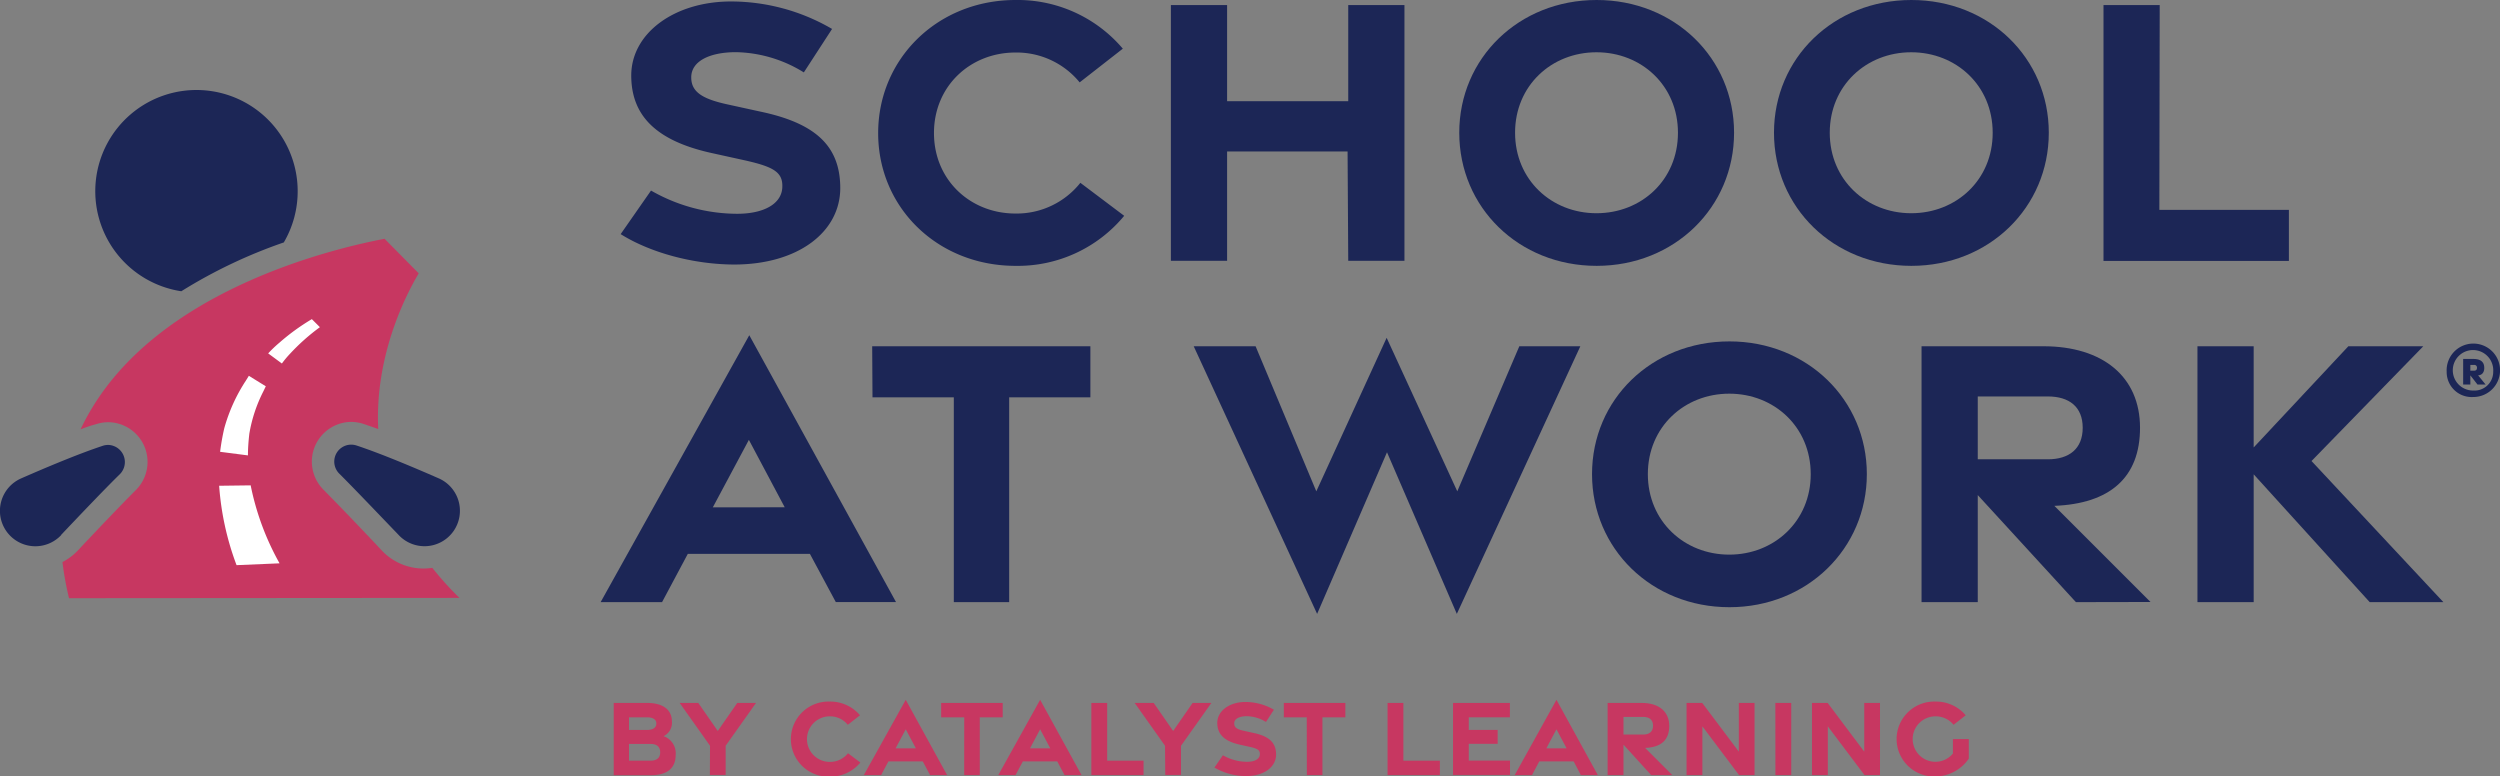 <svg xmlns="http://www.w3.org/2000/svg" viewBox="0 0 494.07 153.45"><rect x="0" y="0" width="494.07" height="153.45" fill="#808080" stroke="none"/><defs><style>.cls-1{fill:#1c2656;}.cls-2{fill:#c73761;}.cls-3{fill:#fff;}</style></defs><g id="Layer_2" data-name="Layer 2"><g id="Layer_1-2" data-name="Layer 1"><path class="cls-1" d="M122.66,46.27l6-8.61a34.39,34.39,0,0,0,17,4.59c5.38,0,8.75-2,8.94-5.13s-1.73-4.18-7.71-5.5l-6.27-1.38c-11.31-2.5-15.85-7.65-15.87-15.3,0-8.41,8.56-14.64,19.69-14.65a39.69,39.69,0,0,1,20,5.43l-5.58,8.59a26.28,26.28,0,0,0-13.39-4c-5.21,0-8.88,1.77-8.86,5,0,2.85,2.18,4.24,7.19,5.33l6.9,1.51c10.85,2.37,15.34,7,15.36,15,0,8.74-8.39,15.11-20.92,15.13C137,52.26,128.48,49.92,122.66,46.27Z"/><path class="cls-1" d="M173.55,26.31C173.55,11.56,185.33,0,200.71,0A27.26,27.26,0,0,1,221.9,9.62l-8.53,6.66a16.1,16.1,0,0,0-12.69-5.9c-8.89,0-16.1,6.6-16.1,15.91s7.21,15.91,16.1,15.91a16.08,16.08,0,0,0,12.83-6.07l8.66,6.52a27.27,27.27,0,0,1-21.46,9.89C185.33,52.54,173.55,41.06,173.55,26.31Z"/><path class="cls-1" d="M231.4,1h11.11V20h23.94V1h11.11V51.54H266.45l-.13-21.6H242.51v21.6H231.4Z"/><path class="cls-1" d="M288.39,26.23C288.39,11.48,300.17,0,315.54,0S342.7,11.48,342.7,26.23s-11.78,26.31-27.16,26.31S288.39,41,288.39,26.23Zm43.22,0c0-9.31-7.21-15.9-16.1-15.9s-16.09,6.59-16.09,15.9,7.2,15.91,16.09,15.91S331.61,35.57,331.61,26.25Z"/><path class="cls-1" d="M350.59,26.23C350.59,11.48,362.37,0,377.74,0S404.9,11.48,404.9,26.23s-11.78,26.31-27.16,26.31S350.59,41,350.59,26.23Zm43.22,0c0-9.31-7.21-15.9-16.1-15.9s-16.1,6.59-16.1,15.9,7.21,15.91,16.1,15.91S393.81,35.57,393.81,26.25Z"/><path class="cls-1" d="M415.71,1h11.11l-.07,40.47h25.6v10.1H415.71Z"/><path class="cls-1" d="M148.08,66.25l29,52.74h-11.9l-5.12-9.53H135.93L130.84,119H118.7Zm7,34L148,86.93l-7.13,13.34Z"/><path class="cls-1" d="M188.5,78.53H172.43l-.06-10.1h43.12v10.1H199.44V119H188.5Z"/><path class="cls-1" d="M235.91,68.43h12.23l12,28.67,13.9-30.34L288,97.1l12.26-28.67h12.06l-24.41,52.89-13.8-31.94-13.81,31.94Z"/><path class="cls-1" d="M314.63,93.7c0-14.75,11.78-26.23,27.15-26.23S368.94,79,368.94,93.7,357.16,120,341.78,120,314.63,108.45,314.63,93.7Zm43.22,0c0-9.31-7.21-15.9-16.1-15.9s-16.09,6.59-16.09,15.9,7.2,15.91,16.09,15.91S357.85,103,357.85,93.72Z"/><path class="cls-1" d="M410.26,119l-19.4-21.16V119H379.75V68.43h24.09c11.7,0,19.09,6,19.09,16.11,0,9.88-6,15-16.93,15.43l19,19Zm-19.4-28.23h13.86c4.2,0,6.88-2.08,6.88-6.23s-2.68-6.19-6.88-6.19H390.86Z"/><path class="cls-1" d="M468.32,119,445.39,93.74V119H434.28V68.43h11.11v20l18.71-20h14.81L456.82,91.11,482.88,119Z"/><path class="cls-2" d="M121.29,138.92h6.6c3.1,0,4.9,1.32,4.9,3.69a2.93,2.93,0,0,1-1.65,2.88,3.57,3.57,0,0,1,2.39,3.71c0,2.64-1.7,4-4.9,4h-7.34Zm6.54,5.34c1.18,0,1.88-.43,1.88-1.26s-.67-1.24-1.91-1.24h-3.49v2.5Zm.7,6.07c1.24,0,1.94-.53,1.94-1.65s-.7-1.66-1.94-1.66h-4.22v3.31Z"/><path class="cls-2" d="M140.32,147.38l-6-8.46H138l3.85,5.54,3.85-5.54h3.71l-6,8.46v5.77h-3.12Z"/><path class="cls-2" d="M156.3,146.06a7.43,7.43,0,0,1,7.66-7.41,7.68,7.68,0,0,1,6,2.71l-2.41,1.88a4.52,4.52,0,0,0-3.57-1.67,4.49,4.49,0,1,0,0,9,4.52,4.52,0,0,0,3.61-1.71l2.44,1.84a7.66,7.66,0,0,1-6,2.78A7.41,7.41,0,0,1,156.3,146.06Z"/><path class="cls-2" d="M179,138.3l8.17,14.87h-3.36l-1.44-2.69h-6.8l-1.43,2.69h-3.42Zm2,9.59-2-3.76-2,3.76Z"/><path class="cls-2" d="M190.56,141.76H186l0-2.84h12.16v2.84h-4.53v11.41h-3.08Z"/><path class="cls-2" d="M205.56,138.3l8.18,14.87h-3.36l-1.44-2.69h-6.8l-1.44,2.69h-3.41Zm2,9.59-2-3.76-2,3.76Z"/><path class="cls-2" d="M215.68,138.92h3.13l0,11.41H226v2.84H215.68Z"/><path class="cls-2" d="M230.24,147.38l-6-8.46H228l3.85,5.54,3.84-5.54h3.71l-6,8.46v5.77h-3.11Z"/><path class="cls-2" d="M240,151.69l1.68-2.43a9.63,9.63,0,0,0,4.78,1.29c1.52,0,2.46-.54,2.52-1.44s-.49-1.18-2.18-1.55l-1.76-.39c-3.19-.7-4.47-2.16-4.47-4.31,0-2.37,2.41-4.13,5.55-4.13a11.23,11.23,0,0,1,5.64,1.53l-1.57,2.42a7.5,7.5,0,0,0-3.77-1.14c-1.47,0-2.51.5-2.5,1.41s.61,1.19,2,1.5l1.95.43c3.05.66,4.32,2,4.32,4.23,0,2.46-2.36,4.26-5.89,4.26A12.42,12.42,0,0,1,240,151.69Z"/><path class="cls-2" d="M258.25,141.76h-4.53l0-2.84h12.16v2.84h-4.53v11.41h-3.08Z"/><path class="cls-2" d="M274.22,138.92h3.13l0,11.41h7.21v2.84H274.22Z"/><path class="cls-2" d="M287.16,138.92H298.4v2.84h-8.13v2.49l5.71,0V147h-5.71v3.31h8.15v2.84H287.16Z"/><path class="cls-2" d="M307.6,138.3l8.17,14.87h-3.35L311,150.48h-6.8l-1.43,2.69h-3.42Zm2,9.59-2-3.76-2,3.76Z"/><path class="cls-2" d="M326.31,153.17l-5.46-6v6h-3.14V138.92h6.79c3.3,0,5.39,1.68,5.39,4.54s-1.69,4.24-4.77,4.35l5.36,5.36Zm-5.46-8h3.91c1.18,0,1.93-.58,1.93-1.75s-.75-1.74-1.93-1.74h-3.91Z"/><path class="cls-2" d="M333.31,138.92h3.1l7.23,9.63v-9.63h3.11v14.25h-3.07l-7.24-9.62v9.62h-3.13Z"/><path class="cls-2" d="M350.86,138.92H354v14.25h-3.13Z"/><path class="cls-2" d="M358.1,138.92h3.1l7.23,9.63v-9.63h3.11v14.25h-3.07l-7.24-9.62v9.62H358.1Z"/><path class="cls-2" d="M374.82,146.06a7.43,7.43,0,0,1,7.66-7.41,7.68,7.68,0,0,1,6,2.71l-2.4,1.88a4.54,4.54,0,0,0-3.58-1.67,4.49,4.49,0,1,0,3.45,7.35v-2.86h3.14v3.86a8.06,8.06,0,0,1-6.58,3.53A7.41,7.41,0,0,1,374.82,146.06Z"/><path class="cls-1" d="M58.83,37.76a20,20,0,1,0-23,19.8,99.35,99.35,0,0,1,20.26-9.65A20,20,0,0,0,58.83,37.76Z"/><path class="cls-2" d="M90.8,118.16a61.56,61.56,0,0,1-5.36-5.94,11.31,11.31,0,0,1-10-3.44c-3.74-4-8.77-9.23-11.51-12a7.85,7.85,0,0,1,5.44-13.4,8,8,0,0,1,2.5.41c.9.3,1.88.65,2.88,1-.72-14.83,5.73-26.94,8-30.77L76,47.19C64.77,49.34,32,57.47,18.06,80.85a44.54,44.54,0,0,0-2.14,4c1-.38,2-.74,3-1a8,8,0,0,1,2.5-.41,7.85,7.85,0,0,1,5.44,13.4c-2.74,2.73-7.78,8-11.52,12a11.39,11.39,0,0,1-3,2.24,63,63,0,0,0,1.3,7.14Z"/><path class="cls-1" d="M12.08,105.71c3.92-4.14,8.86-9.32,11.61-12a3.39,3.39,0,0,0-2.3-5.78,3.33,3.33,0,0,0-1.1.18c-4.7,1.55-11.1,4.24-16.1,6.43a7,7,0,1,0,7.89,11.22Z"/><path class="cls-1" d="M86.6,94.49c-5-2.19-11.4-4.88-16.09-6.43a3.35,3.35,0,0,0-3.4,5.6c2.74,2.73,7.68,7.91,11.61,12A7,7,0,1,0,86.6,94.49Z"/><path class="cls-3" d="M57.31,69.92a40.68,40.68,0,0,1,5.91-5.26l-1.59-1.59a42.83,42.83,0,0,0-6.43,4.67A24.64,24.64,0,0,0,53,69.84l2.71,2A19.36,19.36,0,0,1,57.31,69.92Z"/><path class="cls-3" d="M49.27,85.74a28.82,28.82,0,0,1,2.78-8.4l.48-1-3.35-2.07-.62,1a33.31,33.31,0,0,0-4.24,9.38,45.49,45.49,0,0,0-.82,4.64L49,90C49,88.6,49.11,87.17,49.27,85.74Z"/><path class="cls-3" d="M55.25,111.33a52.59,52.59,0,0,1-5.71-15.41L43.31,96a55.59,55.59,0,0,0,3.44,15.69Z"/><path class="cls-1" d="M483.53,73.46a5.28,5.28,0,1,1,5.25,5A4.94,4.94,0,0,1,483.53,73.46Zm9.2,0a4,4,0,1,0-3.94,3.72A3.7,3.7,0,0,0,492.73,73.46Zm-5.94-2.52h2c1.53,0,2.17.64,2.17,1.78,0,1-.58,1.45-1.22,1.45h0L491.23,76h-1.6l-1.42-1.82V76h-1.42Zm2.14,2.32c.4,0,.59-.2.59-.56a.52.52,0,0,0-.59-.58h-.72v1.14Z"/></g></g></svg>